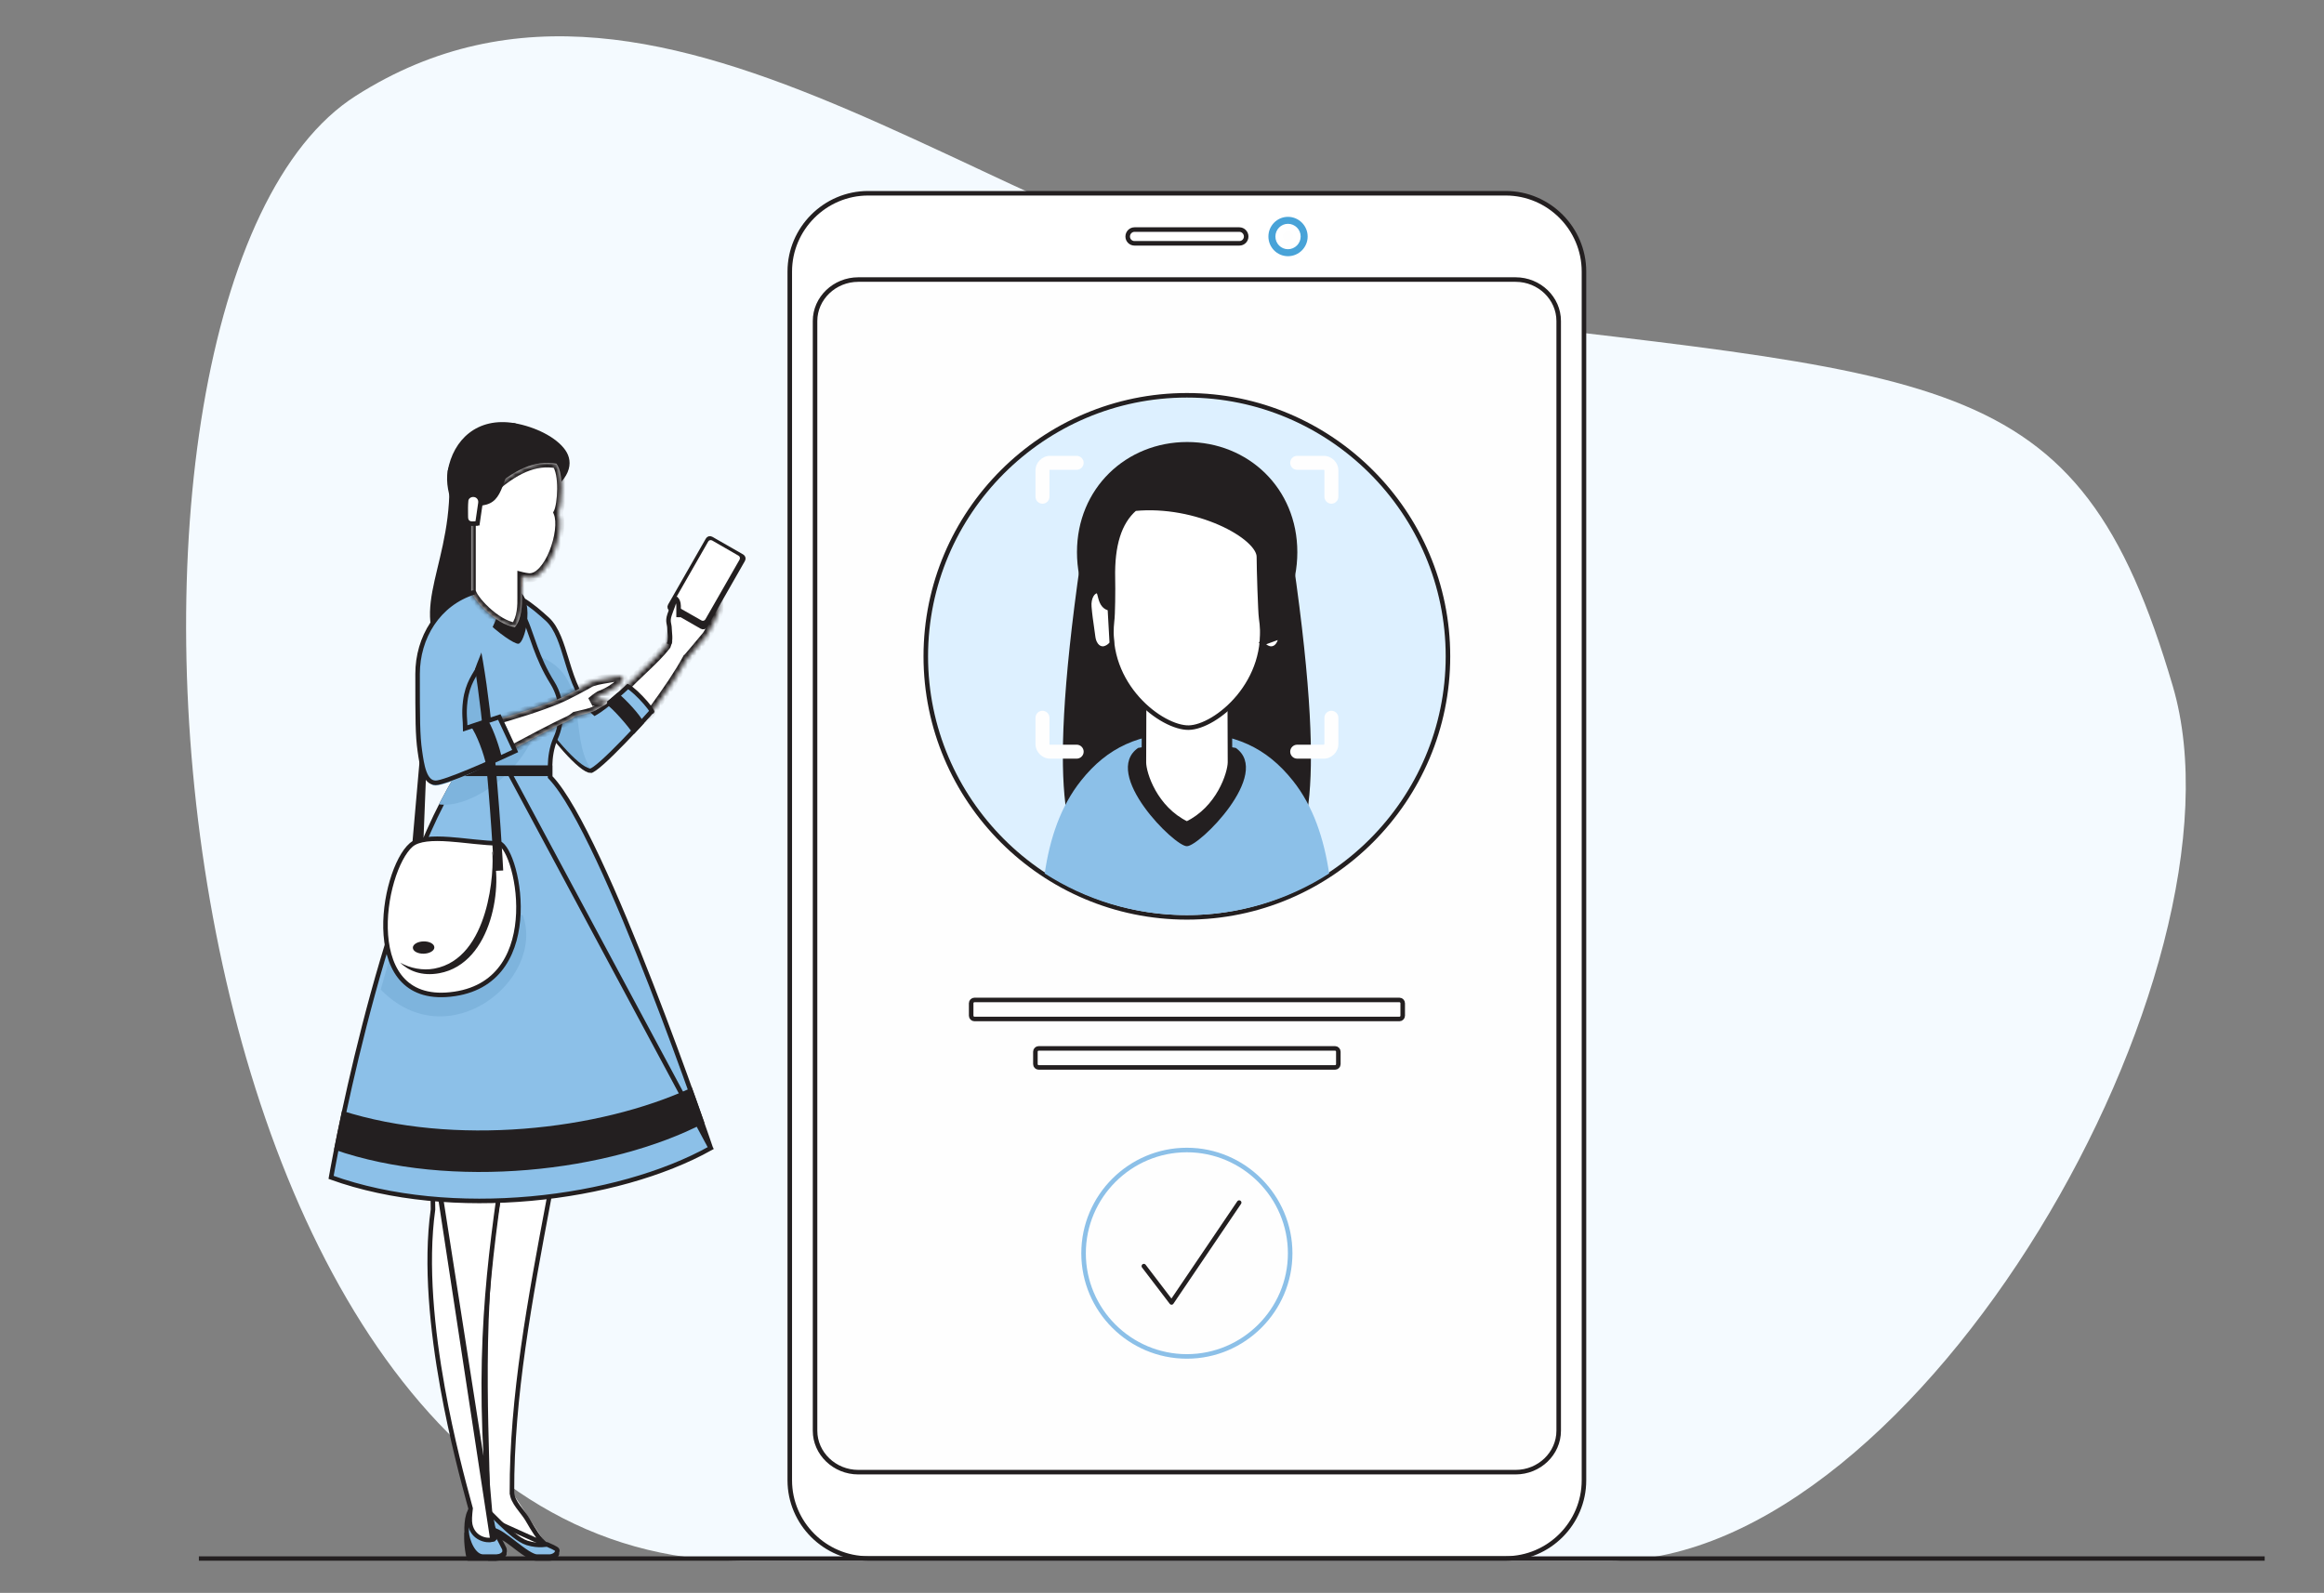 <?xml version="1.0" encoding="UTF-8"?>
<svg xmlns="http://www.w3.org/2000/svg" width="512" height="351" viewBox="0 0 512 351" fill="none">
  <rect x="0" y="0" width="512" height="351" fill="#808080" stroke="none"/>
  <path fill-rule="evenodd" clip-rule="evenodd" d="M163.218 343.912C31.613 343.912 11.245 63.839 78.403 21.108C148.052 -23.222 223.546 58.301 303.562 68.055C429.478 83.436 457.535 79.19 478.701 151.241C497.098 213.876 423.019 343.915 354.723 343.915H163.218V343.912Z" fill="#F4FAFF"></path>
  <path d="M99.016 107.278C99.016 126.568 88.525 135.889 100.369 147.732C108.582 155.915 111.321 121.829 111.321 121.829L99.016 107.278Z" fill="#231F20"></path>
  <mask id="path-3-inside-1_0_374" fill="white">
    <path fill-rule="evenodd" clip-rule="evenodd" d="M155.683 140.042C156.299 139.21 157.959 135.703 158.236 135.027L158.238 135.025C158.575 134.226 158.421 129.458 157.776 128.842C157.129 128.226 155.622 128.842 155.16 129.427C154.73 129.983 151.377 133.889 151.377 133.889C151.377 133.889 148.699 135.243 148.607 135.643C148.594 135.691 148.563 135.822 148.516 136.019C148.261 137.083 147.546 140.069 146.788 142.227C145.37 144.075 143.639 145.717 141.644 147.608C140.367 148.82 138.981 150.133 137.501 151.669C136.3 152.93 140.023 161.791 143.53 156.99C147.311 151.795 149.587 148.381 151.341 145.182C151.343 145.181 151.344 145.181 151.346 145.18C151.346 145.18 155.038 140.873 155.683 140.042Z"></path>
  </mask>
  <path fill-rule="evenodd" clip-rule="evenodd" d="M155.683 140.042C156.299 139.21 157.959 135.703 158.236 135.027L158.238 135.025C158.575 134.226 158.421 129.458 157.776 128.842C157.129 128.226 155.622 128.842 155.16 129.427C154.73 129.983 151.377 133.889 151.377 133.889C151.377 133.889 148.699 135.243 148.607 135.643C148.594 135.691 148.563 135.822 148.516 136.019C148.261 137.083 147.546 140.069 146.788 142.227C145.37 144.075 143.639 145.717 141.644 147.608C140.367 148.82 138.981 150.133 137.501 151.669C136.3 152.93 140.023 161.791 143.53 156.99C147.311 151.795 149.587 148.381 151.341 145.182C151.343 145.181 151.344 145.181 151.346 145.18C151.346 145.18 155.038 140.873 155.683 140.042Z" fill="white"></path>
  <path d="M158.236 135.027L157.529 134.32L157.387 134.462L157.311 134.648L158.236 135.027ZM155.683 140.042L156.472 140.656L156.48 140.647L156.487 140.637L155.683 140.042ZM158.238 135.025L158.946 135.732L159.084 135.594L159.16 135.414L158.238 135.025ZM157.776 128.842L158.467 128.119L158.466 128.118L157.776 128.842ZM155.16 129.427L154.376 128.807L154.37 128.814L155.16 129.427ZM151.377 133.889L151.829 134.781L152.006 134.691L152.136 134.54L151.377 133.889ZM148.607 135.643L149.572 135.905L149.578 135.886L149.582 135.866L148.607 135.643ZM148.516 136.019L147.543 135.786L147.543 135.786L148.516 136.019ZM146.788 142.227L147.582 142.836L147.679 142.71L147.732 142.559L146.788 142.227ZM141.644 147.608L140.956 146.883L140.956 146.883L141.644 147.608ZM137.501 151.669L136.781 150.975L136.776 150.98L137.501 151.669ZM143.53 156.99L144.337 157.58L144.338 157.579L143.53 156.99ZM151.341 145.182L151.094 144.213L150.673 144.32L150.464 144.701L151.341 145.182ZM151.346 145.18L151.593 146.15L151.899 146.071L152.105 145.831L151.346 145.18ZM157.311 134.648C157.187 134.951 156.716 135.97 156.19 137.033C155.649 138.127 155.122 139.119 154.879 139.447L156.487 140.637C156.859 140.133 157.471 138.956 157.983 137.919C158.511 136.852 159.009 135.779 159.162 135.406L157.311 134.648ZM157.531 134.318L157.529 134.32L158.943 135.734L158.946 135.732L157.531 134.318ZM157.086 129.565C156.983 129.467 156.993 129.412 157.049 129.576C157.092 129.702 157.139 129.888 157.184 130.136C157.274 130.627 157.34 131.261 157.377 131.921C157.414 132.579 157.421 133.236 157.4 133.768C157.389 134.035 157.372 134.258 157.35 134.427C157.325 134.622 157.303 134.669 157.317 134.636L159.16 135.414C159.258 135.181 159.305 134.904 159.334 134.683C159.365 134.436 159.386 134.151 159.398 133.849C159.423 133.243 159.414 132.52 159.374 131.809C159.334 131.1 159.262 130.377 159.152 129.776C159.097 129.477 159.029 129.184 158.941 128.928C158.867 128.71 158.731 128.371 158.467 128.119L157.086 129.565ZM155.945 130.047C155.962 130.026 156.036 129.951 156.189 129.859C156.334 129.772 156.506 129.694 156.679 129.644C156.855 129.593 156.992 129.581 157.077 129.588C157.159 129.595 157.135 129.612 157.087 129.566L158.466 128.118C157.734 127.422 156.715 127.551 156.119 127.724C155.478 127.911 154.776 128.3 154.376 128.807L155.945 130.047ZM151.377 133.889C152.136 134.54 152.136 134.54 152.136 134.54C152.136 134.54 152.136 134.54 152.136 134.54C152.136 134.54 152.136 134.539 152.137 134.539C152.137 134.539 152.138 134.538 152.138 134.537C152.14 134.535 152.142 134.532 152.146 134.529C152.152 134.521 152.162 134.51 152.174 134.496C152.199 134.467 152.235 134.425 152.281 134.371C152.374 134.263 152.507 134.108 152.667 133.92C152.989 133.545 153.422 133.039 153.868 132.515C154.749 131.483 155.717 130.341 155.951 130.04L154.37 128.814C154.173 129.068 153.25 130.158 152.346 131.217C151.901 131.74 151.469 132.245 151.148 132.619C150.988 132.806 150.855 132.961 150.763 133.069C150.717 133.123 150.681 133.165 150.656 133.194C150.644 133.208 150.634 133.219 150.628 133.226C150.625 133.23 150.622 133.233 150.621 133.235C150.62 133.236 150.619 133.236 150.619 133.237C150.619 133.237 150.619 133.237 150.618 133.237C150.618 133.237 150.618 133.237 150.618 133.237C150.618 133.237 150.618 133.237 151.377 133.889ZM149.582 135.866C149.541 136.047 149.456 136.154 149.445 136.169C149.422 136.198 149.412 136.205 149.429 136.19C149.463 136.159 149.533 136.102 149.649 136.022C149.877 135.864 150.19 135.674 150.522 135.485C150.85 135.298 151.177 135.121 151.424 134.991C151.547 134.926 151.649 134.873 151.72 134.837C151.755 134.818 151.783 134.804 151.802 134.795C151.811 134.79 151.818 134.786 151.822 134.784C151.825 134.783 151.826 134.782 151.827 134.782C151.828 134.781 151.828 134.781 151.828 134.781C151.828 134.781 151.829 134.781 151.829 134.781C151.829 134.781 151.829 134.781 151.829 134.781C151.829 134.781 151.829 134.781 151.377 133.889C150.926 132.996 150.926 132.996 150.926 132.996C150.926 132.996 150.926 132.996 150.925 132.996C150.925 132.997 150.925 132.997 150.925 132.997C150.924 132.997 150.924 132.997 150.923 132.998C150.922 132.998 150.919 133 150.917 133.001C150.911 133.004 150.903 133.008 150.893 133.013C150.872 133.024 150.842 133.039 150.804 133.059C150.728 133.098 150.62 133.154 150.491 133.222C150.232 133.358 149.884 133.546 149.531 133.747C149.182 133.947 148.809 134.17 148.509 134.379C148.361 134.481 148.207 134.597 148.076 134.716C148.011 134.776 147.934 134.853 147.862 134.946C147.801 135.025 147.685 135.189 147.633 135.42L149.582 135.866ZM149.488 136.252C149.512 136.153 149.531 136.072 149.546 136.01C149.554 135.98 149.56 135.955 149.564 135.936C149.567 135.926 149.569 135.919 149.57 135.913C149.572 135.907 149.572 135.905 149.572 135.905L147.642 135.381C147.624 135.448 147.587 135.602 147.543 135.786L149.488 136.252ZM147.732 142.559C148.51 140.343 149.236 137.305 149.488 136.252L147.543 135.786C147.286 136.861 146.583 139.795 145.845 141.896L147.732 142.559ZM145.995 141.619C144.633 143.392 142.963 144.979 140.956 146.883L142.332 148.334C144.314 146.454 146.106 144.758 147.582 142.836L145.995 141.619ZM140.956 146.883C139.68 148.093 138.279 149.421 136.781 150.975L138.221 152.363C139.684 150.845 141.054 149.546 142.332 148.334L140.956 146.883ZM136.776 150.98C136.359 151.418 136.279 152.018 136.271 152.439C136.263 152.909 136.342 153.432 136.473 153.952C136.735 154.993 137.245 156.179 137.926 157.17C138.583 158.126 139.529 159.084 140.731 159.34C142.074 159.626 143.322 158.971 144.337 157.58L142.722 156.401C141.984 157.411 141.451 157.448 141.148 157.384C140.703 157.289 140.136 156.853 139.574 156.036C139.036 155.254 138.621 154.289 138.413 153.464C138.309 153.05 138.267 152.712 138.271 152.475C138.276 152.188 138.342 152.236 138.225 152.359L136.776 150.98ZM144.338 157.579C148.126 152.374 150.433 148.919 152.218 145.662L150.464 144.701C148.741 147.843 146.495 151.216 142.721 156.402L144.338 157.579ZM151.099 144.211C151.097 144.212 151.096 144.212 151.094 144.213L151.587 146.151C151.589 146.15 151.592 146.15 151.593 146.15L151.099 144.211ZM154.893 139.429C154.588 139.822 153.523 141.084 152.51 142.275C152.009 142.865 151.528 143.428 151.173 143.845C150.995 144.053 150.848 144.224 150.746 144.343C150.695 144.403 150.655 144.45 150.628 144.481C150.614 144.497 150.604 144.509 150.597 144.517C150.594 144.522 150.591 144.525 150.589 144.527C150.588 144.528 150.588 144.528 150.587 144.529C150.587 144.529 150.587 144.529 150.587 144.53C150.587 144.53 150.587 144.53 150.587 144.53C150.587 144.53 150.587 144.53 151.346 145.18C152.105 145.831 152.105 145.831 152.105 145.831C152.105 145.831 152.105 145.831 152.105 145.831C152.106 145.831 152.106 145.831 152.106 145.83C152.106 145.83 152.107 145.829 152.108 145.828C152.11 145.826 152.112 145.823 152.116 145.819C152.123 145.81 152.133 145.798 152.147 145.782C152.174 145.751 152.214 145.704 152.266 145.644C152.368 145.524 152.515 145.353 152.693 145.144C153.05 144.727 153.532 144.162 154.034 143.57C155.029 142.4 156.133 141.093 156.472 140.656L154.893 139.429Z" fill="#231F20" mask="url(#path-3-inside-1_0_374)"></path>
  <path d="M154.613 138.102L154.613 138.102L154.608 138.1L147.84 134.223L147.833 134.219L147.826 134.215C147.558 134.073 147.458 133.745 147.623 133.463L147.623 133.463L147.626 133.459L155.932 118.939L155.936 118.932L155.939 118.925C156.081 118.657 156.409 118.557 156.691 118.722L156.691 118.722L156.695 118.725L163.463 122.602L163.47 122.606L163.477 122.61C163.749 122.754 163.838 123.108 163.687 123.35L163.682 123.358L163.677 123.367L155.371 137.917L155.37 137.921C155.233 138.164 154.901 138.272 154.613 138.102Z" fill="#231F20" stroke="#231F20"></path>
  <path d="M154.545 136.719L148.699 133.395C148.391 133.21 148.299 132.811 148.482 132.503L156.02 119.336C156.174 119.028 156.574 118.936 156.882 119.09L162.696 122.443C163.004 122.597 163.096 122.996 162.942 123.304L155.404 136.471C155.219 136.779 154.85 136.902 154.542 136.717L154.545 136.719Z" fill="white"></path>
  <path d="M149.652 136.103C150.02 131.795 148.668 131.396 148.36 132.38C148.174 133.025 147.683 134.657 147.529 135.241C147.284 136.163 147.407 139.518 147.375 141.424C148.268 141.27 150.605 141.487 150.574 140.717C150.543 138.962 149.527 137.241 149.652 136.103Z" fill="white"></path>
  <path d="M147.357 142C147.857 141 147.5 139.3 147.5 138.5C147.5 137.5 147 137 147.5 135.5C148 134 148.5 133 148.5 132.5C148.5 132.1 148.833 132 149 132C149.167 132.167 149.5 132.7 149.5 133.5C149.5 134.3 149.5 135.5 149.5 136" stroke="#231F20"></path>
  <path d="M120.41 340.427L120.315 340.368C119.523 339.875 118.742 338.884 118.054 337.862C117.464 336.985 116.903 336.023 116.432 335.213C116.345 335.064 116.261 334.92 116.18 334.782C115.935 334.365 115.612 333.924 115.253 333.454C115.155 333.326 115.054 333.196 114.952 333.063C114.685 332.718 114.408 332.36 114.151 332.003C113.451 331.031 112.788 329.922 112.788 328.778M120.41 340.427L106.479 334.153C106.505 333.925 106.542 333.635 106.585 333.303C106.66 332.719 106.752 332.004 106.828 331.268L107.325 331.321C107.325 331.32 107.325 331.32 107.325 331.32C107.476 329.893 107.401 326.623 107.282 322.188C107.272 321.821 107.262 321.446 107.252 321.063C107.137 316.789 106.995 311.524 106.96 305.731C106.883 293.102 107.314 277.996 109.628 265.246L109.639 265.188L109.635 265.128C109.462 262.17 109.064 258.335 108.608 253.934C108.252 250.501 107.86 246.724 107.511 242.749C107.096 237.844 108.208 234.302 109.992 232.025C111.775 229.749 114.254 228.699 116.674 228.798C119.096 228.897 121.487 230.147 123.088 232.536C124.69 234.925 125.523 238.49 124.732 243.232C123.542 250.302 122.206 257.395 120.871 264.488C116.795 286.137 112.719 307.787 112.788 328.778M120.41 340.427C120.443 340.45 120.469 340.47 120.488 340.487C120.42 340.546 120.304 340.621 120.129 340.706C119.926 340.805 119.676 340.901 119.399 340.991C118.846 341.171 118.223 341.317 117.733 341.418C117.489 341.469 117.28 341.507 117.133 341.534C117.125 341.535 117.117 341.536 117.11 341.538C117.05 341.493 116.976 341.438 116.889 341.373C116.639 341.186 116.279 340.917 115.843 340.594C114.971 339.946 113.793 339.077 112.568 338.189C111.344 337.302 110.07 336.394 109.009 335.67C108.478 335.309 107.997 334.991 107.6 334.744C107.364 334.597 107.145 334.467 106.958 334.368L120.41 340.427ZM112.788 328.778C112.788 328.778 112.788 328.777 112.788 328.777H113.287L112.788 328.779C112.788 328.778 112.788 328.778 112.788 328.778ZM106.941 334.606C106.941 334.612 106.941 334.613 106.941 334.607L106.941 334.606Z" fill="white" stroke="#231F20"></path>
  <path d="M107.475 343.85C106.614 341.881 105.661 339.174 105.384 337.636C105.937 337.051 107.321 336.866 107.353 336.866C107.415 336.866 111.136 337.696 111.136 337.696L115.412 341.451L120.057 342.928L123.164 342.252C123.381 342.437 122.765 343.912 121.01 343.912H118.057C115.781 343.912 111.413 339.205 110.058 339.205C108.92 339.205 109.35 343.051 109.442 343.819C109.442 343.881 109.379 343.91 109.35 343.91H107.567C107.536 343.91 107.504 343.879 107.475 343.848V343.85Z" fill="#231F20"></path>
  <path d="M122.7 342.066L122.696 342.077L122.692 342.088C122.622 342.29 122.421 342.524 122.09 342.714C121.765 342.9 121.366 343.013 120.981 343.013H118.336C117.853 343.013 117.15 342.72 116.264 342.17C115.401 341.634 114.454 340.915 113.5 340.178C113.405 340.105 113.31 340.032 113.215 339.958C112.365 339.301 111.515 338.644 110.752 338.138C110.326 337.855 109.914 337.61 109.531 337.434C109.155 337.262 108.766 337.136 108.399 337.136H105.756C105.508 336.104 105.671 334.906 105.995 333.903C106.174 333.351 106.392 332.886 106.592 332.569C106.667 332.449 106.734 332.359 106.79 332.296C106.83 332.325 106.877 332.362 106.932 332.407C107.141 332.58 107.415 332.835 107.747 333.157C108.046 333.448 108.383 333.785 108.752 334.153C108.791 334.192 108.83 334.231 108.869 334.27C109.283 334.683 109.732 335.131 110.202 335.588C111.141 336.499 112.17 337.453 113.18 338.248C114.18 339.035 115.201 339.7 116.122 339.99L116.124 339.991C117.48 340.411 118.584 340.469 119.385 340.437C119.749 340.422 120.049 340.388 120.268 340.363C120.288 340.361 120.307 340.359 120.325 340.357C120.43 340.345 120.5 340.338 120.55 340.336C120.716 340.418 120.915 340.506 121.115 340.595C121.131 340.602 121.147 340.609 121.163 340.616C121.387 340.715 121.621 340.818 121.844 340.925C122.084 341.041 122.299 341.155 122.466 341.265C122.647 341.383 122.717 341.462 122.734 341.49L122.745 341.509L122.757 341.526C122.774 341.55 122.851 341.688 122.7 342.066ZM106.889 332.201C106.889 332.202 106.887 332.203 106.882 332.206C106.887 332.202 106.889 332.201 106.889 332.201ZM106.664 332.214C106.66 332.212 106.658 332.211 106.658 332.211C106.657 332.211 106.66 332.212 106.664 332.214Z" fill="#8CC0E8" stroke="#231F20"></path>
  <path d="M111.598 342.252L108.46 342.928L106.46 342.497L105.815 342.928L102.308 337.636C102.123 339.205 102.431 342.343 102.924 343.79C102.955 343.881 103.016 343.912 103.109 343.912H109.415C111.169 343.912 111.783 342.435 111.6 342.252H111.598Z" fill="#231F20"></path>
  <path d="M111.051 341.167L111.06 341.187L111.071 341.206C111.071 341.206 111.073 341.208 111.075 341.214C111.078 341.219 111.081 341.227 111.085 341.238C111.093 341.259 111.103 341.287 111.112 341.321C111.131 341.39 111.148 341.475 111.159 341.569C111.18 341.759 111.17 341.944 111.127 342.081C111.04 342.293 110.827 342.526 110.498 342.713C110.168 342.9 109.768 343.013 109.384 343.013H106.462C105.42 343.013 104.534 342.208 103.863 341.01C103.204 339.834 102.85 338.442 102.808 337.614C102.762 336.317 102.855 334.906 103.181 333.837C103.519 332.732 104.018 332.23 104.645 332.23C104.77 332.23 104.976 332.295 105.274 332.506C105.563 332.711 105.887 333.018 106.235 333.409C106.931 334.191 107.674 335.255 108.368 336.357C109.756 338.562 110.907 340.849 111.051 341.167Z" fill="#8CC0E8" stroke="#231F20"></path>
  <path d="M92.714 235.658L92.714 235.658C92.889 237.14 93.07 238.625 93.25 240.111C94.334 249.026 95.42 257.958 95.393 266.481V266.483V266.517L95.388 266.552C93.692 278.716 95.25 293.281 97.493 305.764C99.54 317.156 102.151 326.774 103.351 331.194C103.465 331.614 103.566 331.987 103.653 332.31L103.677 332.402L103.666 332.497C103.51 333.84 103.4 335.105 103.595 335.992C103.929 337.493 104.808 338.391 105.775 338.879C106.762 339.379 107.83 339.444 108.49 339.276L92.714 235.658ZM92.714 235.658C92.181 231.178 93.357 228.157 95.32 226.241C97.297 224.311 100.147 223.433 103.085 223.403C106.023 223.373 108.984 224.193 111.131 225.58C113.283 226.97 114.532 228.862 114.299 230.986C113.341 239.684 112.196 247.575 111.086 255.23C107.751 278.221 104.725 299.084 107.962 333.315L107.962 333.32M92.714 235.658L107.962 333.32M107.962 333.32C108.028 333.942 108.135 334.371 108.245 334.794L108.259 334.849C108.362 335.246 108.465 335.643 108.549 336.231L108.549 336.231M107.962 333.32L108.549 336.231M108.549 336.231L108.551 336.243M108.549 336.231L108.551 336.243M108.551 336.243C108.616 336.633 108.712 337.017 108.798 337.362M108.551 336.243L108.798 337.362M108.798 337.362C108.809 337.404 108.819 337.446 108.829 337.487M108.798 337.362L108.829 337.487M108.829 337.487C108.926 337.876 109 338.199 109.023 338.474M108.829 337.487L109.023 338.474M109.023 338.474C109.046 338.75 109.011 338.909 108.953 339.006M109.023 338.474L108.953 339.006M108.953 339.006C108.904 339.087 108.795 339.198 108.49 339.276L108.953 339.006Z" fill="white" stroke="#231F20"></path>
  <path d="M111.198 342.959C110.859 343.205 110.705 342.528 109.875 342.528C109.044 342.528 108.214 343.513 106.46 343.513C106.922 343.821 107.598 343.821 107.598 343.821L109.506 343.79L110.522 343.544L111.198 342.959Z" fill="#231F20"></path>
  <path d="M130.766 156.933L131.037 157.177L131.352 156.994C132.352 156.415 133.815 155.239 135.161 154.088C136.441 152.995 137.647 151.895 138.311 151.282C138.327 151.289 138.346 151.297 138.366 151.306C138.542 151.387 138.791 151.547 139.099 151.785C139.708 152.255 140.463 152.96 141.19 153.714C141.917 154.467 142.601 155.254 143.071 155.881C143.308 156.197 143.478 156.456 143.573 156.642C143.585 156.665 143.595 156.685 143.603 156.702C143.584 156.724 143.563 156.748 143.541 156.774C143.436 156.894 143.293 157.057 143.114 157.257C142.758 157.657 142.266 158.203 141.68 158.845C140.507 160.129 138.958 161.794 137.361 163.443C135.762 165.094 134.121 166.722 132.763 167.935C132.083 168.543 131.484 169.037 131.002 169.377C130.76 169.547 130.558 169.671 130.398 169.751C130.319 169.79 130.256 169.815 130.209 169.83C130.166 169.843 130.147 169.844 130.147 169.845C129.943 169.844 129.64 169.757 129.231 169.534C128.831 169.316 128.372 168.992 127.869 168.578C126.863 167.751 125.725 166.602 124.582 165.334C122.299 162.799 120.044 159.833 118.87 158.126C116.956 155.309 112.61 148.318 109.595 141.965C108.083 138.78 106.926 135.799 106.56 133.597C106.375 132.488 106.404 131.651 106.625 131.096C106.731 130.829 106.878 130.636 107.064 130.5C107.251 130.364 107.505 130.265 107.857 130.233C110.472 130 112.866 130.837 115.007 132.097C117.153 133.359 119.009 135.025 120.552 136.413C121.658 137.419 122.473 138.819 123.164 140.483C123.769 141.94 124.265 143.562 124.783 145.259C124.858 145.504 124.933 145.751 125.009 146C126.204 149.887 127.604 154.074 130.766 156.933ZM143.642 156.805C143.645 156.816 143.643 156.814 143.642 156.804C143.642 156.804 143.642 156.805 143.642 156.805Z" fill="#8CC0E8" stroke="#231F20"></path>
  <path d="M130.057 169.313C127.381 169.128 120.796 160.823 118.459 157.408C118.028 156.762 117.383 155.87 116.644 154.854L118.367 144.518C130.273 148.546 125.135 161.622 130.057 169.313Z" fill="#7EB4DD"></path>
  <path d="M90.771 186.679L93.692 153.361L94.463 155.731L93.233 186.556L90.771 186.679Z" fill="#231F20"></path>
  <path d="M156.583 252.986C156.546 252.878 156.501 252.747 156.449 252.595C156.274 252.083 156.016 251.33 155.682 250.367C155.016 248.441 154.05 245.675 152.854 242.316C150.462 235.598 147.148 226.51 143.46 217.029C139.773 207.546 135.714 197.677 131.831 189.394C127.938 181.087 124.254 174.447 121.326 171.361L121.189 171.216V171.017V168.648V168.639L121.189 168.639C121.221 166.969 121.503 164.713 122.402 162.693L122.403 162.689C123.917 159.366 124.207 154.472 121.696 150.457L121.696 150.457C119.941 147.648 118.823 145.01 117.948 142.645C117.64 141.812 117.365 141.023 117.104 140.274C116.616 138.874 116.178 137.617 115.669 136.493C114.899 134.791 114.003 133.488 112.621 132.598C111.235 131.706 109.298 131.188 106.368 131.188C104.714 131.188 102.783 132.153 101.128 134.163C99.48 136.165 98.134 139.178 97.667 143.174L156.583 252.986ZM156.583 252.986C146.257 258.756 131.968 262.755 116.94 264.119C101.887 265.485 86.139 264.203 72.939 259.445C72.953 259.365 72.97 259.275 72.988 259.173C73.068 258.725 73.189 258.062 73.348 257.209C73.666 255.503 74.141 253.032 74.765 249.98C76.014 243.873 77.859 235.438 80.246 226.121C85.026 207.468 91.964 185.346 100.611 171.281L100.685 171.16V171.019L100.685 168.651L100.685 168.646C100.658 165.314 99.909 161.539 99.155 157.732C99.036 157.13 98.916 156.528 98.799 155.926C97.937 151.483 97.216 147.071 97.667 143.174L156.583 252.986Z" fill="#8CC0E8" stroke="#231F20"></path>
  <path d="M115.198 201.691L94.679 194.247C94.679 194.247 93.233 194.493 91.141 195.017C88.403 202.524 85.974 210.43 83.88 218.059C98.739 233.286 120.182 215.905 115.198 201.693V201.691Z" fill="#7EB4DD"></path>
  <path d="M90.576 186.197L90.644 186.138C91.419 185.505 92.55 185.13 93.974 184.952C95.434 184.769 97.142 184.8 98.965 184.929C100.365 185.027 101.816 185.181 103.261 185.334C103.697 185.381 104.134 185.427 104.568 185.472C106.43 185.664 108.255 185.826 109.875 185.826C110.008 185.826 110.194 185.884 110.433 186.07C110.672 186.255 110.934 186.545 111.208 186.946C111.755 187.748 112.3 188.923 112.775 190.376C113.722 193.277 114.36 197.193 114.205 201.208C114.049 205.225 113.102 209.298 110.922 212.549C108.752 215.784 105.341 218.239 100.172 219.011C94.825 219.808 91.216 218.501 88.861 216.094C86.484 213.665 85.305 210.036 85.004 206.05C84.704 202.072 85.284 197.8 86.358 194.161C87.439 190.5 88.994 187.57 90.576 186.197Z" fill="white" stroke="#231F20"></path>
  <path d="M117.843 161.452C106.214 164.59 105.661 154.622 105.661 151.886C105.661 149.149 104.491 146.134 101.723 146.134C101.723 146.134 99.107 147.426 97.201 148.841C97.201 148.933 97.201 149.026 97.232 149.118C97.877 155.731 100.154 162.869 100.185 168.653V171.021C98.985 172.958 97.848 175.021 96.71 177.235C102.864 178.219 113.968 171.42 117.845 161.452H117.843Z" fill="#7EB4DD"></path>
  <path d="M121.689 168.651H100.185V171.019H121.689V168.651Z" fill="#231F20"></path>
  <path d="M104.183 128.719C99.692 132.072 112.366 141.917 114.18 141.855C115.627 141.824 117.718 132.842 114.549 130.411C112.672 128.934 104.181 128.719 104.181 128.719H104.183Z" fill="#231F20"></path>
  <path d="M99.723 132.842C105.783 132.842 108.83 191.908 108.83 191.908L110.861 191.817C110.861 191.817 107.815 131.828 101.293 131.828C100.063 131.828 99.723 132.844 99.723 132.844V132.842Z" fill="#231F20"></path>
  <path d="M136.054 152.654C135.193 153.392 134.24 154.223 133.316 154.961C135.099 156.16 138.177 159.792 139.621 161.791C140.452 160.899 141.251 160.068 141.898 159.33C141.068 157.515 137.807 154.069 136.052 152.654H136.054Z" fill="#231F20"></path>
  <path d="M93.293 207.443C91.969 207.475 90.925 208.12 90.956 208.859C90.987 209.628 92.063 210.182 93.355 210.151C94.679 210.12 95.724 209.475 95.692 208.736C95.661 207.966 94.585 207.412 93.293 207.443Z" fill="#231F20"></path>
  <path d="M155.19 247.437C154.451 245.283 153.498 242.669 152.422 239.654C131.84 249.223 99.846 252.575 75.359 244.761C74.651 248.053 74.066 250.975 73.604 253.314C99.384 262.267 134.331 258.298 155.19 247.437Z" fill="#231F20"></path>
  <mask id="path-29-inside-2_0_374" fill="white">
    <path fill-rule="evenodd" clip-rule="evenodd" d="M132.117 153.24C134.148 152.47 135.349 151.578 136.548 150.624H136.55C137.965 149.517 137.041 148.747 136.088 149.055C135.651 149.205 134.849 149.338 133.949 149.487C132.439 149.737 130.652 150.032 129.842 150.533C129.043 150.995 125.075 153.209 122.644 154.193C119.015 155.671 114.122 157.3 106.77 159.332C101.047 160.901 108.707 167.391 110.245 166.561C110.635 166.353 111.029 166.141 111.428 165.928C116.378 163.274 121.908 160.31 125.381 158.716C125.823 158.512 126.272 158.203 126.734 157.827C128.397 157.45 130.212 157.021 130.823 156.716C131.378 156.439 132.823 155.607 133.438 155.238C134.273 154.779 133.682 153.645 130.257 154.607C130.843 154.109 131.461 153.638 132.117 153.24Z"></path>
  </mask>
  <path fill-rule="evenodd" clip-rule="evenodd" d="M132.117 153.24C134.148 152.47 135.349 151.578 136.548 150.624H136.55C137.965 149.517 137.041 148.747 136.088 149.055C135.651 149.205 134.849 149.338 133.949 149.487C132.439 149.737 130.652 150.032 129.842 150.533C129.043 150.995 125.075 153.209 122.644 154.193C119.015 155.671 114.122 157.3 106.77 159.332C101.047 160.901 108.707 167.391 110.245 166.561C110.635 166.353 111.029 166.141 111.428 165.928C116.378 163.274 121.908 160.31 125.381 158.716C125.823 158.512 126.272 158.203 126.734 157.827C128.397 157.45 130.212 157.021 130.823 156.716C131.378 156.439 132.823 155.607 133.438 155.238C134.273 154.779 133.682 153.645 130.257 154.607C130.843 154.109 131.461 153.638 132.117 153.24Z" fill="white"></path>
  <path d="M136.548 150.624V149.624H136.198L135.925 149.842L136.548 150.624ZM132.117 153.24L131.763 152.305L131.677 152.338L131.599 152.385L132.117 153.24ZM136.55 150.624V151.624H136.894L137.166 151.412L136.55 150.624ZM136.088 149.055L135.78 148.104L135.772 148.107L135.763 148.11L136.088 149.055ZM133.949 149.487L133.786 148.5L133.786 148.5L133.949 149.487ZM129.842 150.533L130.343 151.399L130.356 151.391L130.368 151.383L129.842 150.533ZM122.644 154.193L122.269 153.267L122.267 153.267L122.644 154.193ZM106.77 159.332L107.034 160.296L107.036 160.295L106.77 159.332ZM110.245 166.561L109.773 165.68L109.77 165.681L110.245 166.561ZM111.428 165.928L111.9 166.809L111.9 166.809L111.428 165.928ZM125.381 158.716L125.798 159.624L125.798 159.624L125.381 158.716ZM126.734 157.827L126.513 156.851L126.284 156.903L126.102 157.051L126.734 157.827ZM130.823 156.716L130.377 155.821L130.375 155.821L130.823 156.716ZM133.438 155.238L132.956 154.362L132.941 154.371L132.925 154.38L133.438 155.238ZM130.257 154.607L129.61 153.844L130.528 155.569L130.257 154.607ZM135.925 149.842C134.76 150.769 133.653 151.589 131.763 152.305L132.472 154.175C134.643 153.352 135.938 152.387 137.17 151.407L135.925 149.842ZM136.55 149.624H136.548V151.624H136.55V149.624ZM136.395 150.007C136.434 149.994 136.468 149.989 136.494 149.987C136.507 149.987 136.517 149.987 136.524 149.988C136.531 149.988 136.535 149.989 136.534 149.989C136.534 149.989 136.529 149.988 136.52 149.984C136.511 149.98 136.497 149.973 136.479 149.962C136.443 149.938 136.391 149.893 136.346 149.819C136.301 149.742 136.278 149.656 136.277 149.579C136.275 149.506 136.293 149.467 136.292 149.468C136.285 149.484 136.215 149.617 135.934 149.837L137.166 151.412C137.592 151.079 137.937 150.7 138.125 150.269C138.325 149.812 138.349 149.275 138.067 148.799C137.804 148.356 137.372 148.13 136.987 148.041C136.595 147.95 136.174 147.977 135.78 148.104L136.395 150.007ZM134.112 150.474C134.965 150.333 135.875 150.186 136.413 150.001L135.763 148.11C135.426 148.225 134.734 148.344 133.786 148.5L134.112 150.474ZM130.368 151.383C130.619 151.229 131.122 151.058 131.855 150.891C132.557 150.731 133.351 150.599 134.112 150.474L133.786 148.5C133.037 148.624 132.182 148.765 131.411 148.941C130.671 149.109 129.876 149.337 129.317 149.682L130.368 151.383ZM123.019 155.12C125.522 154.107 129.545 151.86 130.343 151.399L129.342 149.667C128.541 150.13 124.627 152.311 122.269 153.267L123.019 155.12ZM107.036 160.295C114.407 158.259 119.341 156.618 123.021 155.12L122.267 153.267C118.688 154.724 113.837 156.342 106.504 158.368L107.036 160.295ZM109.77 165.681C109.941 165.589 109.986 165.677 109.7 165.594C109.468 165.525 109.148 165.38 108.77 165.149C108.017 164.689 107.182 163.981 106.561 163.216C105.907 162.41 105.647 161.737 105.679 161.316C105.692 161.148 105.752 160.998 105.91 160.844C106.087 160.672 106.422 160.464 107.034 160.296L106.505 158.367C105.687 158.592 105.01 158.929 104.516 159.41C104.004 159.908 103.735 160.515 103.685 161.163C103.592 162.376 104.27 163.567 105.008 164.476C105.779 165.426 106.79 166.283 107.727 166.856C108.195 167.141 108.68 167.379 109.139 167.513C109.544 167.632 110.165 167.741 110.72 167.441L109.77 165.681ZM110.955 165.046C110.557 165.26 110.162 165.471 109.773 165.68L110.717 167.443C111.107 167.234 111.502 167.022 111.9 166.809L110.955 165.046ZM124.963 157.807C121.456 159.418 115.893 162.4 110.955 165.046L111.9 166.809C116.864 164.149 122.36 161.203 125.798 159.624L124.963 157.807ZM126.102 157.051C125.671 157.402 125.297 157.654 124.963 157.807L125.798 159.624C126.349 159.371 126.873 159.003 127.365 158.602L126.102 157.051ZM130.375 155.821C130.18 155.919 129.679 156.079 128.921 156.277C128.199 156.465 127.344 156.663 126.513 156.851L126.955 158.802C127.787 158.613 128.67 158.409 129.425 158.212C130.143 158.025 130.854 157.818 131.27 157.61L130.375 155.821ZM132.925 154.38C132.308 154.749 130.894 155.563 130.377 155.821L131.268 157.611C131.863 157.315 133.337 156.464 133.952 156.096L132.925 154.38ZM130.528 155.569C131.332 155.344 131.932 155.252 132.358 155.234C132.8 155.216 132.988 155.28 133.021 155.295C133.052 155.31 132.755 155.163 132.777 154.757C132.794 154.427 133.011 154.332 132.956 154.362L133.92 156.114C134.284 155.915 134.739 155.506 134.774 154.864C134.812 154.146 134.309 153.69 133.869 153.484C133.43 153.278 132.881 153.211 132.275 153.236C131.653 153.262 130.895 153.389 129.987 153.644L130.528 155.569ZM131.599 152.385C130.883 152.819 130.222 153.325 129.61 153.844L130.905 155.369C131.465 154.893 132.039 154.457 132.636 154.095L131.599 152.385Z" fill="#231F20" mask="url(#path-29-inside-2_0_374)"></path>
  <path fill-rule="evenodd" clip-rule="evenodd" d="M95.907 136.043C98.953 133.273 103.444 129.244 108.982 129.735L108.98 129.737C112.206 130.03 110.581 133.636 108.106 139.128C105.562 144.773 102.119 152.411 102.13 160.487C102.458 160.396 102.811 160.299 103.182 160.197C105.643 159.521 108.853 158.639 110.06 158.162C110.982 157.823 113.812 165.269 113.167 165.637C112.613 165.945 96.802 174.527 95.17 172.898C95.17 172.898 95.17 172.897 95.171 172.895C95.17 172.896 95.169 172.897 95.168 172.898C89.969 167.697 91.17 140.35 95.907 136.043Z" fill="#8CC0E8"></path>
  <path d="M108.428 187.571C108.922 191.448 107.966 211.198 95.661 213.443C93.139 213.905 90.369 213.381 88.155 212.12C89.969 213.903 92.893 215.164 96.768 214.457C108.582 212.303 110.982 194.46 108.428 187.569V187.571Z" fill="#231F20"></path>
  <path d="M98.645 103.74C99.384 99.558 110.089 92.696 113.35 93.25C117.903 94.049 122.548 96.326 124.548 99.187C126.425 101.863 125.963 105.924 118.673 109.955C111.167 114.137 119.627 117.184 108.12 125.521C107.475 129.552 103.69 121.952 103.69 121.952C101.322 114.66 97.721 108.97 98.645 103.74Z" fill="#231F20"></path>
  <path d="M114.982 129.304V123.367L108.337 120.599C108.397 123.675 109.629 128.043 114.982 129.306V129.304Z" fill="#F88F55"></path>
  <mask id="path-35-inside-3_0_374" fill="white">
    <path fill-rule="evenodd" clip-rule="evenodd" d="M107.906 108.325C113.29 103.401 117.843 101.341 122.58 102.171C124.303 104.325 123.843 111.247 122.95 112.97C124.579 116.878 120.888 127.829 116.366 127.306C115.914 127.257 115.451 127.172 114.982 127.054V131.304C114.982 131.395 114.983 131.5 114.984 131.619C114.999 133.035 115.033 136.322 113.444 138.194C109.23 137.672 103.815 131.795 103.815 130.103V114.568L104.173 114.63C104.157 114.367 104.15 114.1 104.152 113.832L104.429 103.156C104.481 102.68 104.502 102.136 104.523 101.576C104.602 99.489 104.69 97.179 106.46 97.373C106.46 97.373 107.721 108.479 107.906 108.325Z"></path>
  </mask>
  <path fill-rule="evenodd" clip-rule="evenodd" d="M107.906 108.325C113.29 103.401 117.843 101.341 122.58 102.171C124.303 104.325 123.843 111.247 122.95 112.97C124.579 116.878 120.888 127.829 116.366 127.306C115.914 127.257 115.451 127.172 114.982 127.054V131.304C114.982 131.395 114.983 131.5 114.984 131.619C114.999 133.035 115.033 136.322 113.444 138.194C109.23 137.672 103.815 131.795 103.815 130.103V114.568L104.173 114.63C104.157 114.367 104.15 114.1 104.152 113.832L104.429 103.156C104.481 102.68 104.502 102.136 104.523 101.576C104.602 99.489 104.69 97.179 106.46 97.373C106.46 97.373 107.721 108.479 107.906 108.325Z" fill="white"></path>
  <path d="M122.58 102.171L123.36 101.547L123.124 101.252L122.752 101.186L122.58 102.171ZM107.906 108.325L108.545 109.094L108.564 109.079L108.581 109.063L107.906 108.325ZM122.95 112.97L122.062 112.51L121.847 112.924L122.027 113.355L122.95 112.97ZM116.366 127.306L116.48 126.313L116.474 126.312L116.366 127.306ZM114.982 127.054L115.226 126.084L113.982 125.77V127.054H114.982ZM114.984 131.619L115.984 131.609L115.984 131.609L114.984 131.619ZM113.444 138.194L113.321 139.187L113.857 139.253L114.206 138.842L113.444 138.194ZM103.815 114.568L103.986 113.583L102.815 113.38V114.568H103.815ZM104.173 114.63L104.002 115.616L105.248 115.832L105.171 114.569L104.173 114.63ZM104.152 113.832L103.152 113.806L103.152 113.814L103.152 113.823L104.152 113.832ZM104.429 103.156L103.435 103.046L103.43 103.088L103.429 103.13L104.429 103.156ZM104.523 101.576L105.522 101.614L105.522 101.614L104.523 101.576ZM106.46 97.373L107.453 97.26L107.363 96.465L106.568 96.378L106.46 97.373ZM122.752 101.186C117.556 100.276 112.696 102.589 107.231 107.587L108.581 109.063C113.883 104.214 118.13 102.407 122.407 103.156L122.752 101.186ZM123.838 113.43C124.14 112.846 124.355 111.954 124.5 111.01C124.649 110.034 124.74 108.891 124.746 107.737C124.752 106.587 124.673 105.398 124.472 104.339C124.277 103.307 123.945 102.277 123.36 101.547L121.799 102.796C122.076 103.143 122.332 103.785 122.507 104.711C122.677 105.609 122.751 106.663 122.746 107.727C122.74 108.789 122.656 109.834 122.523 110.707C122.384 111.613 122.206 112.232 122.062 112.51L123.838 113.43ZM116.251 128.3C117.83 128.482 119.2 127.645 120.259 126.522C121.328 125.388 122.221 123.826 122.891 122.176C123.565 120.519 124.039 118.713 124.237 117.051C124.433 115.419 124.379 113.798 123.873 112.585L122.027 113.355C122.336 114.096 122.432 115.309 122.252 116.813C122.075 118.287 121.649 119.92 121.038 121.423C120.424 122.934 119.647 124.256 118.804 125.15C117.95 126.056 117.163 126.392 116.48 126.313L116.251 128.3ZM114.737 128.023C115.247 128.152 115.756 128.246 116.257 128.3L116.474 126.312C116.072 126.268 115.654 126.192 115.226 126.084L114.737 128.023ZM113.982 127.054V131.304H115.982V127.054H113.982ZM113.982 131.304C113.982 131.401 113.983 131.512 113.984 131.63L115.984 131.609C115.983 131.488 115.982 131.388 115.982 131.304H113.982ZM113.984 131.63C113.992 132.339 114.002 133.441 113.827 134.585C113.65 135.747 113.3 136.819 112.682 137.547L114.206 138.842C115.178 137.698 115.605 136.191 115.804 134.887C116.006 133.565 115.991 132.315 115.984 131.609L113.984 131.63ZM113.567 137.202C111.784 136.981 109.572 135.566 107.729 133.855C106.829 133.019 106.067 132.158 105.538 131.424C105.273 131.056 105.08 130.736 104.956 130.48C104.821 130.2 104.815 130.087 104.815 130.103H102.815C102.815 130.542 102.978 130.983 103.155 131.35C103.344 131.742 103.606 132.163 103.915 132.592C104.533 133.451 105.388 134.41 106.369 135.32C108.287 137.101 110.89 138.885 113.321 139.187L113.567 137.202ZM104.815 130.103V114.568H102.815V130.103H104.815ZM103.644 115.554L104.002 115.616L104.344 113.645L103.986 113.583L103.644 115.554ZM103.152 113.823C103.149 114.115 103.157 114.404 103.175 114.691L105.171 114.569C105.156 114.329 105.15 114.085 105.152 113.84L103.152 113.823ZM103.429 103.13L103.152 113.806L105.152 113.857L105.428 103.182L103.429 103.13ZM103.524 101.538C103.502 102.108 103.482 102.614 103.435 103.046L105.423 103.265C105.48 102.747 105.501 102.164 105.522 101.614L103.524 101.538ZM106.568 96.378C105.887 96.304 105.264 96.471 104.77 96.896C104.311 97.29 104.056 97.827 103.902 98.322C103.601 99.291 103.561 100.541 103.524 101.538L105.522 101.614C105.564 100.525 105.607 99.576 105.812 98.916C105.911 98.597 106.015 98.462 106.073 98.413C106.095 98.394 106.148 98.344 106.351 98.367L106.568 96.378ZM107.267 107.556C107.432 107.419 107.69 107.3 108.003 107.332C108.283 107.36 108.47 107.496 108.558 107.574C108.716 107.713 108.783 107.866 108.789 107.879C108.823 107.95 108.833 107.998 108.826 107.97C108.817 107.939 108.8 107.861 108.775 107.721C108.726 107.452 108.664 107.046 108.592 106.539C108.449 105.529 108.275 104.162 108.106 102.785C107.937 101.409 107.774 100.027 107.653 98.99C107.592 98.471 107.543 98.038 107.508 97.735C107.49 97.584 107.477 97.465 107.468 97.384C107.463 97.343 107.459 97.312 107.457 97.291C107.456 97.281 107.455 97.273 107.454 97.268C107.454 97.265 107.454 97.263 107.454 97.262C107.454 97.261 107.453 97.26 107.453 97.26C107.453 97.26 107.453 97.26 107.453 97.26C107.453 97.26 107.453 97.26 106.46 97.373C105.466 97.485 105.466 97.485 105.466 97.486C105.466 97.486 105.466 97.486 105.466 97.486C105.466 97.486 105.466 97.487 105.466 97.487C105.467 97.489 105.467 97.491 105.467 97.493C105.468 97.499 105.469 97.507 105.47 97.517C105.472 97.539 105.476 97.57 105.48 97.611C105.49 97.692 105.503 97.812 105.521 97.963C105.556 98.267 105.606 98.701 105.666 99.221C105.788 100.261 105.951 101.647 106.121 103.028C106.29 104.408 106.466 105.79 106.612 106.819C106.684 107.331 106.751 107.768 106.807 108.076C106.834 108.226 106.863 108.37 106.893 108.485C106.905 108.529 106.933 108.631 106.982 108.735C106.996 108.765 107.071 108.929 107.235 109.074C107.327 109.155 107.517 109.293 107.8 109.321C108.116 109.354 108.377 109.234 108.545 109.094L107.267 107.556Z" fill="#231F20" mask="url(#path-35-inside-3_0_374)"></path>
  <path d="M115.321 119.892C115.321 119.892 115.66 121.706 118.336 122.014C120.736 122.291 121.013 120.537 121.013 120.537L115.321 119.892Z" fill="white"></path>
  <path d="M104.5 130.5C96.5 133 92 140.5 92 148.5C92 158.5 92 162 92.5 165.5C92.947 168.63 93.5 172.5 96 172.5C98 172.5 108.167 168 113.5 165.5L110 158L102.5 160.5C102.5 158.833 102.146 157.331 102.5 154.5C103 150.5 104.667 148.667 105.5 147" stroke="#231F20"></path>
  <path d="M98.645 103.74C99.844 96.91 105.136 91.835 113.35 93.25C115.104 93.558 114.397 98.049 113.627 99.71C109.844 108.077 110.888 111.646 104.152 111.492C101.752 111.43 98.246 108.539 98.645 103.74Z" fill="#231F20"></path>
  <path d="M104.302 115.391L104.302 115.391L104.292 115.392C103.722 115.443 103.31 115.298 103.048 115.059C102.787 114.821 102.61 114.434 102.623 113.87L102.623 113.87V113.859C102.623 113.653 102.62 113.427 102.616 113.184C102.605 112.374 102.591 111.376 102.683 110.334L102.683 110.334L102.684 110.33C102.749 109.522 103.583 108.885 104.507 109.029L104.507 109.029L104.518 109.031C105.372 109.146 105.986 109.958 105.845 110.857L105.845 110.857L105.844 110.863L105.193 115.328L104.302 115.391Z" fill="white" stroke="#231F20"></path>
  <path d="M103.692 160.037C104.984 161.637 106.707 166.374 107.138 168.742C108.431 168.126 109.6 167.543 110.553 167.019C110.154 164.896 108.739 160.836 107.631 158.928C106.431 159.296 104.986 159.698 103.694 160.035L103.692 160.037Z" fill="#231F20"></path>
  <path d="M331.744 343.412H191.246C181.767 343.412 173.995 335.667 173.995 326.192V59.839C173.995 50.363 181.77 42.587 191.246 42.587H331.744C341.218 42.587 348.964 50.362 348.964 59.839V326.192C348.964 335.668 341.22 343.412 331.744 343.412Z" fill="white" stroke="#231F20"></path>
  <path d="M333.898 324.4H189.092C183.842 324.4 179.563 320.268 179.563 315.271V70.731C179.563 65.734 183.842 61.602 189.092 61.602H333.898C339.145 61.602 343.395 65.732 343.395 70.731V315.271C343.395 320.27 339.145 324.4 333.898 324.4Z" fill="#FEFEFE" stroke="#231F20"></path>
  <path d="M249.942 50.587H273.046C273.867 50.587 274.546 51.275 274.546 52.118C274.546 52.949 273.877 53.618 273.046 53.618H249.942C249.111 53.618 248.442 52.949 248.442 52.118C248.442 51.277 249.121 50.587 249.942 50.587Z" stroke="#231F20"></path>
  <path d="M283.751 56.455C281.376 56.455 279.443 54.509 279.443 52.118C279.443 49.727 281.374 47.781 283.751 47.781C286.127 47.781 288.09 49.727 288.09 52.118C288.09 54.509 286.144 56.455 283.751 56.455ZM283.751 49.319C282.225 49.319 280.983 50.574 280.983 52.118C280.983 53.662 282.225 54.917 283.751 54.917C285.276 54.917 286.55 53.662 286.55 52.118C286.55 50.574 285.293 49.319 283.751 49.319Z" fill="#48A3D8"></path>
  <path fill-rule="evenodd" clip-rule="evenodd" d="M283.751 53.225C284.367 53.225 284.858 52.732 284.858 52.118C284.858 51.504 284.365 51.011 283.751 51.011C283.137 51.011 282.644 51.502 282.644 52.118C282.644 52.734 283.166 53.225 283.751 53.225Z" fill="#FEFEFE"></path>
  <path d="M318.999 144.625C318.999 176.312 293.166 202.144 261.479 202.144C229.793 202.144 203.96 176.312 203.96 144.625C203.96 112.938 229.793 87.105 261.479 87.105C293.166 87.105 318.999 112.938 318.999 144.625Z" fill="#DDF0FF" stroke="#231F20"></path>
  <path d="M250.803 116.968C251.08 109.493 257.54 104.417 262.124 104.508C275.014 104.754 285.105 112.292 284.889 123.521C293.103 180.402 286.458 186.464 282.675 191.292C282.675 200.368 273.968 200.337 265.725 200.553C253.451 200.616 262.124 179.786 262.124 179.786L250.803 116.968Z" fill="#231F20"></path>
  <path d="M272.184 116.968C271.907 109.493 265.417 104.417 260.832 104.508C247.973 104.754 237.851 112.292 238.067 123.521C229.885 180.402 236.498 186.464 240.282 191.292C240.282 200.368 248.987 200.337 257.263 200.553C269.508 200.616 260.832 179.786 260.832 179.786L272.184 116.968Z" fill="#231F20"></path>
  <path d="M238.159 172.019C243.973 164.698 250.987 161.468 261.477 161.468H261.508C271.968 161.468 278.983 164.698 284.827 172.019C289.349 177.679 291.688 184.846 292.826 192.477C283.782 198.292 273.014 201.644 261.477 201.644C249.94 201.644 239.204 198.292 230.159 192.477C231.267 184.848 233.637 177.679 238.159 172.019Z" fill="#8CC0E8"></path>
  <path d="M250.743 164.805C242.621 170.496 258.803 186.554 261.479 186.462C264.155 186.554 280.338 170.496 272.247 164.805C272.247 164.805 266.001 163.666 261.479 164.097C256.988 163.666 250.743 164.805 250.743 164.805Z" fill="#231F20"></path>
  <path d="M237.268 121.675C237.268 135.795 248.127 147.209 261.542 147.209C274.956 147.209 285.815 135.797 285.815 121.675C285.815 107.553 274.956 97.402 261.542 97.402C248.127 97.402 237.268 107.584 237.268 121.675Z" fill="#231F20"></path>
  <path d="M252.013 168.003L252.103 142.272L261.48 140.548L270.889 142.272L270.979 168.001C270.964 169.158 270.36 171.719 268.825 174.429C267.327 177.076 264.969 179.817 261.481 181.509C257.992 179.816 255.635 177.075 254.14 174.429C252.608 171.716 252.013 169.156 252.013 168.004C252.013 168.004 252.013 168.004 252.013 168.003Z" fill="white" stroke="#231F20"></path>
  <path d="M277.347 122.691C277.347 123.961 277.424 127.03 277.523 129.925C277.573 131.374 277.629 132.783 277.684 133.906C277.738 135.014 277.792 135.878 277.844 136.21C278.925 143.226 276.442 149.232 272.911 153.51C271.144 155.649 269.122 157.349 267.166 158.518C265.203 159.692 263.343 160.31 261.9 160.338C260.457 160.367 258.574 159.822 256.565 158.726C254.564 157.634 252.474 156.015 250.623 153.945C246.923 149.808 244.201 143.903 244.994 136.847C245.092 136.196 245.153 134.441 245.183 132.582C245.214 130.694 245.214 128.641 245.183 127.386C245.032 120.198 246.56 115.103 250.027 112.097C256.737 111.439 263.591 112.95 268.778 115.234C271.39 116.385 273.559 117.723 275.065 119.059C276.596 120.416 277.347 121.685 277.347 122.691Z" fill="white" stroke="#231F20"></path>
  <path d="M244.514 134.074L244.943 141.752C244.938 141.758 244.933 141.765 244.928 141.772C244.862 141.863 244.76 141.991 244.619 142.13C244.337 142.408 243.912 142.721 243.327 142.879C242.853 142.993 242.31 142.893 241.844 142.506C241.376 142.118 240.952 141.409 240.809 140.259C240.744 139.703 240.651 139.063 240.548 138.357C240.352 137.008 240.121 135.42 239.981 133.725L239.981 133.724C239.895 132.713 240.091 131.803 240.455 131.164C240.818 130.528 241.313 130.206 241.851 130.206C241.897 130.206 241.916 130.216 241.941 130.239C241.981 130.276 242.036 130.354 242.1 130.507C242.19 130.724 242.253 130.975 242.33 131.277C242.37 131.435 242.413 131.606 242.465 131.793C242.605 132.292 242.804 132.87 243.187 133.324C243.509 133.706 243.943 133.978 244.514 134.074Z" fill="white" stroke="#231F20"></path>
  <path d="M278.076 141.757C278.081 141.764 278.086 141.771 278.091 141.779C278.154 141.869 278.252 141.996 278.389 142.135C278.661 142.41 279.077 142.721 279.659 142.879C280.153 142.994 280.695 142.891 281.154 142.507C281.618 142.12 282.036 141.412 282.178 140.259C282.178 140.259 282.178 140.258 282.179 140.258L278.076 141.757ZM278.076 141.757L278.505 134.073L278.076 141.757Z" fill="white" stroke="#231F20"></path>
  <path d="M291.781 158.16C291.781 157.33 292.458 156.622 293.319 156.622C294.181 156.622 294.857 157.33 294.857 158.16V163.943C294.857 164.836 294.489 165.635 293.904 166.22C293.319 166.805 292.52 167.173 291.627 167.173H285.782C284.92 167.173 284.244 166.465 284.244 165.635C284.244 164.805 284.92 164.097 285.782 164.097H291.627C291.659 164.097 291.719 164.066 291.719 164.066V164.035C291.75 164.035 291.781 164.004 291.781 163.943V158.16ZM294.857 109.461C294.857 110.292 294.15 110.999 293.319 110.999C292.489 110.999 291.781 110.292 291.781 109.461V103.678C291.781 103.616 291.75 103.587 291.719 103.555C291.719 103.555 291.657 103.524 291.627 103.524H285.782C284.92 103.524 284.244 102.848 284.244 101.986C284.244 101.125 284.92 100.448 285.782 100.448H291.627C292.52 100.448 293.319 100.817 293.904 101.401C294.489 101.986 294.857 102.785 294.857 103.678V109.461ZM231.206 109.461C231.206 110.292 230.53 110.999 229.668 110.999C228.807 110.999 228.13 110.292 228.13 109.461V103.678C228.13 102.785 228.499 101.986 229.084 101.401C229.668 100.817 230.467 100.448 231.329 100.448H237.204C238.034 100.448 238.742 101.156 238.742 101.986C238.742 102.817 238.034 103.524 237.204 103.524H231.329C231.298 103.524 231.267 103.555 231.237 103.555C231.206 103.587 231.206 103.618 231.206 103.678V109.461ZM228.13 158.16C228.13 157.33 228.807 156.622 229.668 156.622C230.53 156.622 231.206 157.33 231.206 158.16V163.943C231.206 164.006 231.206 164.035 231.237 164.035V164.066C231.269 164.066 231.3 164.097 231.329 164.097H237.204C238.034 164.097 238.742 164.774 238.742 165.635C238.742 166.497 238.034 167.173 237.204 167.173H231.329C230.467 167.173 229.668 166.805 229.084 166.22C228.499 165.635 228.13 164.836 228.13 163.943V158.16Z" fill="#FEFEFE"></path>
  <path d="M214.687 220.342H308.301C308.701 220.342 309.031 220.672 309.031 221.072V223.811C309.031 224.211 308.701 224.541 308.301 224.541H214.687C214.287 224.541 213.957 224.211 213.957 223.811V221.072C213.957 220.672 214.287 220.342 214.687 220.342Z" stroke="#231F20"></path>
  <path d="M228.838 231.018H294.118C294.519 231.018 294.848 231.348 294.848 231.748V234.487C294.848 234.887 294.519 235.217 294.118 235.217H228.838C228.438 235.217 228.108 234.887 228.108 234.487V231.748C228.108 231.348 228.438 231.018 228.838 231.018Z" stroke="#231F20"></path>
  <path d="M284.237 276.17C284.237 288.691 274.002 298.897 261.479 298.897C248.956 298.897 238.721 288.722 238.721 276.17C238.721 263.617 248.956 253.412 261.479 253.412C274.002 253.412 284.237 263.648 284.237 276.17Z" stroke="#8CC0E8"></path>
  <line x1="43.814" y1="343.432" x2="498.931" y2="343.432" stroke="#231F20" stroke-width="0.96"></line>
  <path d="M252 279L258.103 287L273 265" stroke="#231F20" stroke-linecap="round" stroke-linejoin="round"></path>
</svg>
